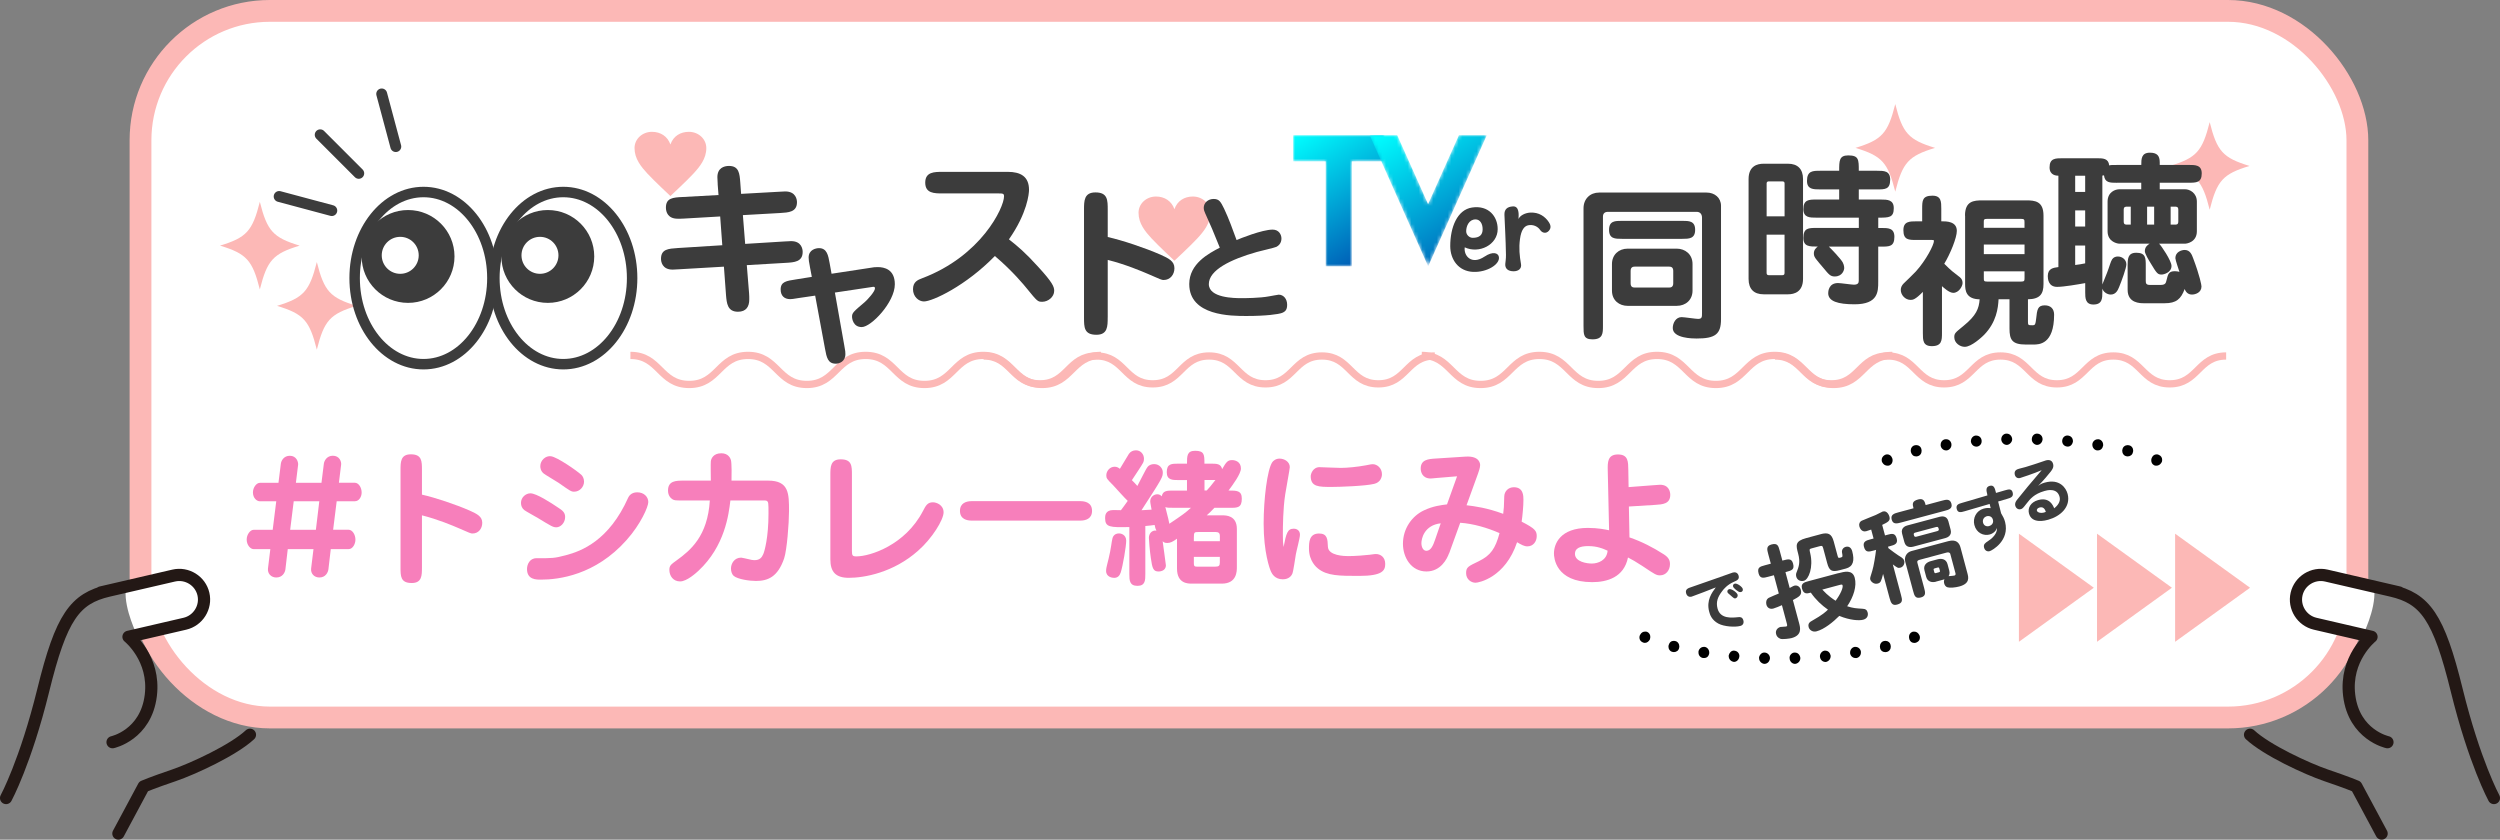 <?xml version="1.0" encoding="UTF-8"?><svg id="a" xmlns="http://www.w3.org/2000/svg" xmlns:xlink="http://www.w3.org/1999/xlink" viewBox="0 0 688.23 231.15"><rect x="0" y="0" width="688.23" height="231.15" fill="#808080" stroke="none"/><defs><style>.t{mask:url(#f);}.u{stroke-width:3px;}.u,.v{stroke:#3c3c3c;}.u,.v,.w,.x{fill:none;}.u,.v,.x{stroke-linecap:round;stroke-linejoin:round;}.v{stroke-width:2.88px;}.w{stroke-width:2px;}.w,.y{stroke:#fcb8b6;stroke-miterlimit:10;}.z{mask:url(#l);}.aa,.ab,.y{fill:#fff;}.ac,.ad{fill:#3c3c3c;}.ae{fill:url(#i);}.ae,.ab,.ad,.af{fill-rule:evenodd;}.y{stroke-width:6px;}.af{fill:url(#o);}.ag{fill:#fcb8b6;}.x{stroke:#231815;stroke-width:3.36px;}.ah{fill:#f77fbb;}</style><mask id="f" x="355.99" y="37.2" width="25.12" height="36.11" maskUnits="userSpaceOnUse"><g id="g"><polygon id="h" class="ab" points="381.11 37.2 355.99 37.2 355.99 44.42 364.95 44.42 364.95 73.31 372.14 73.31 372.14 44.42 381.11 44.42 381.11 37.2"/></g></mask><linearGradient id="i" x1="-329.96" y1="528.4" x2="-328.8" y2="528.92" gradientTransform="translate(-12194.41 11305.84) rotate(90) scale(34.17 -23.77)" gradientUnits="userSpaceOnUse"><stop offset="0" stop-color="aqua"/><stop offset="1" stop-color="#005ab4"/></linearGradient><mask id="l" x="377.05" y="37.2" width="32.26" height="36.11" maskUnits="userSpaceOnUse"><g id="m"><polygon id="n" class="ab" points="409.31 37.2 401.64 37.2 393.14 56.22 384.64 37.2 377.05 37.2 393.16 73.31 409.31 37.2 409.31 37.2"/></g></mask><linearGradient id="o" x1="-329.98" y1="522.01" x2="-328.81" y2="522.68" gradientTransform="translate(-15547.57 11305.84) rotate(90) scale(34.17 -30.53)" xlink:href="#i"/></defs><rect class="y" x="38.68" y="3" width="610.29" height="194.52" rx="35.62" ry="35.62"/><line class="u" x1="98.76" y1="47.72" x2="88.15" y2="37.11"/><line class="u" x1="91.34" y1="57.97" x2="76.85" y2="54.09"/><line class="u" x1="108.96" y1="40.35" x2="105.08" y2="25.86"/><path class="w" d="M173.55,97.84c8.1,0,8.1,8,16.19,8s8.1-8,16.19-8,8.1,8,16.19,8,8.09-8,16.19-8,8.1,8,16.19,8,8.1-8,16.19-8,8.1,8,16.2,8,8.1-8,16.2-8"/><path class="w" d="M270.77,98c7.76,0,7.76,7.67,15.52,7.67s7.76-7.67,15.52-7.67,7.76,7.67,15.53,7.67,7.76-7.67,15.52-7.67,7.76,7.67,15.53,7.67,7.76-7.67,15.53-7.67,7.76,7.67,15.53,7.67,7.76-7.67,15.53-7.67"/><path class="w" d="M391.41,97.84c8.1,0,8.1,8,16.19,8s8.1-8,16.19-8,8.1,8,16.19,8,8.09-8,16.19-8,8.1,8,16.19,8,8.1-8,16.19-8,8.1,8,16.2,8,8.1-8,16.2-8"/><path class="w" d="M488.63,98c7.76,0,7.76,7.67,15.52,7.67s7.76-7.67,15.52-7.67,7.76,7.67,15.53,7.67,7.76-7.67,15.52-7.67,7.76,7.67,15.53,7.67,7.76-7.67,15.53-7.67,7.76,7.67,15.53,7.67,7.76-7.67,15.53-7.67"/><g id="b"><g id="c"><g id="d"><g id="e"><g class="t"><polygon id="j" class="ae" points="381.11 37.2 355.99 37.2 355.99 44.42 364.95 44.42 364.95 73.31 372.14 73.31 372.14 44.42 381.11 44.42 381.11 37.2"/></g></g><g id="k"><g class="z"><polygon id="p" class="af" points="409.31 37.2 401.64 37.2 393.14 56.22 384.64 37.2 377.05 37.2 393.16 73.31 409.31 37.2 409.31 37.2"/></g></g><g id="q"><path id="r" class="ad" d="M405.42,65.47c-.85,0-1.79-.75-1.79-1.81,0-1.45.79-3.26,2.58-3.26,1.2,0,1.95,1.13,1.95,2.71s-.9,2.36-2.74,2.36M408.69,70.63c-3.59,2.41-5.79-.2-5.46-2.54,3.93,1.85,9.07-.68,9.07-5.02,0-3.48-2.51-6.63-7.07-5.94-4.08.62-5.99,5.46-5.99,10.6,0,3.75,2.28,6.95,6.31,7.12,3.81.16,7.45-2.1,7.08-4.13-.2-1.11-1.69-1.59-3.93-.09"/><path id="s" class="ad" d="M421.29,58.52c-1.46.09-2.81.79-3.26,1.76.09-1.2.23-3.56-1.53-3.46-1.52.08-2.4.77-2.34,2.32.12,3.25.34,6.32.42,11.05.02,1.07-.17,2.12-.19,2.51-.08,1.28.8,1.98,2.3,1.98,1.32,0,2.26-.72,2.03-1.99-.4-2.27-.62-4.35-.28-6.89.33-2.51,1.2-3.58,2.29-3.79,1.35-.26,2.62.34,3.26,1.3.49.74,1.53,1.16,2.37.26.82-.88.43-1.79.03-2.4-1.03-1.57-2.76-2.78-5.1-2.64"/></g></g></g></g><path class="ag" d="M82.49,67.62c-7.31,2.22-8.94,4.02-10.96,12.06-2.02-8.04-3.65-9.84-10.96-12.06,7.31-2.22,8.94-4.02,10.96-12.06,2.02,8.04,3.65,9.84,10.96,12.06Z"/><path class="ag" d="M98.18,84.2c-7.31,2.22-8.94,4.02-10.96,12.06-2.02-8.04-3.65-9.84-10.96-12.06,7.31-2.22,8.94-4.02,10.96-12.06,2.02,8.04,3.65,9.84,10.96,12.06Z"/><path class="ag" d="M532.71,40.71c-7.31,2.22-8.94,4.02-10.96,12.06-2.02-8.04-3.65-9.84-10.96-12.06,7.31-2.22,8.94-4.02,10.96-12.06,2.02,8.04,3.65,9.84,10.96,12.06Z"/><path class="ag" d="M619.27,45.68c-7.31,2.22-8.94,4.02-10.96,12.06-2.02-8.04-3.65-9.84-10.96-12.06,7.31-2.22,8.94-4.02,10.96-12.06,2.02,8.04,3.65,9.84,10.96,12.06Z"/><polygon class="ag" points="619.42 161.8 598.79 176.68 598.79 146.92 619.42 161.8"/><polygon class="ag" points="597.91 161.8 577.29 176.68 577.29 146.92 597.91 161.8"/><polygon class="ag" points="576.41 161.8 555.79 176.68 555.79 146.92 576.41 161.8"/><path class="ag" d="M317.07,65.7c-1.84-2-3.64-4.18-3.64-7.13,0-2.49,2.14-4.47,4.8-4.47,2.36,0,4.28,1.23,5.07,3.46h.02c.81-2.33,2.8-3.46,5.07-3.46,2.66,0,4.8,1.98,4.8,4.47,0,2.95-1.79,5.13-3.64,7.13-1.77,1.92-6.25,6.08-6.25,6.08,0,0-4.45-4.16-6.22-6.08Z"/><path class="ag" d="M178.32,47.89c-1.84-2-3.64-4.18-3.64-7.13,0-2.49,2.14-4.47,4.8-4.47,2.36,0,4.28,1.23,5.07,3.46h.02c.81-2.33,2.8-3.46,5.07-3.46,2.66,0,4.8,1.98,4.8,4.47,0,2.95-1.79,5.13-3.64,7.13-1.77,1.92-6.25,6.08-6.25,6.08,0,0-4.45-4.16-6.22-6.08Z"/><path class="ac" d="M197.58,50.72c-.09-1.44-.09-1.58-.09-1.94,0-2.52,1.8-3.1,3.2-3.1,2.75,0,2.92,2.12,3.1,4.54l.23,3.15,10.39-.58c1.39-.09,1.53-.09,1.75-.09,3.01,0,3.24,2.34,3.24,2.97,0,2.75-2.38,2.83-4.63,2.97l-10.26.58.63,7.92,10.84-.67c1.4-.09,1.58-.09,1.8-.09,2.92,0,3.19,2.25,3.19,2.97,0,2.74-2.34,2.88-4.63,3.01l-10.75.63.63,7.78c.05.5.05,1.22.05,1.67,0,1.98-.86,3.38-3.11,3.38-2.92,0-3.1-2.39-3.29-4.54l-.58-7.87-12.37.72c-1.4.09-1.53.09-1.75.09-2.92,0-3.2-2.25-3.2-2.97,0-2.7,2.07-2.79,4.63-2.97l12.24-.77-.58-7.92-9.95.58c-1.39.09-1.53.04-1.75.04-2.7,0-3.24-1.85-3.24-3.06,0-2.65,1.93-2.79,4.63-2.92l9.85-.54-.23-2.97Z"/><path class="ac" d="M222.96,73.43c-.26-1.31-.35-1.97-.35-2.54,0-2.19,2.06-2.58,2.85-2.58,2.19,0,2.54,1.97,2.93,4.12l.53,2.93,11.73-1.79c.35-.04.7-.04,1.01-.04,1.71,0,4.68.57,4.68,4.73,0,4.95-6.52,11.78-9.11,11.78-2.36,0-2.67-2.32-2.67-2.85,0-1.05.35-1.36,3.55-4.07.74-.66,2.76-2.85,2.76-3.72,0-.53-.39-.48-.83-.39l-10.2,1.53,2.58,14.54c.31,1.66.31,1.84.31,2.41,0,2.06-1.71,2.63-2.63,2.63-2.19,0-2.54-1.71-2.98-4.12l-2.71-14.62-4.51.66c-1.66.26-1.84.31-2.36.31-1.62,0-2.63-.92-2.63-2.67,0-2.15,1.62-2.36,4.2-2.76l4.38-.7-.53-2.76Z"/><path class="ac" d="M259.52,53.25c-2.29,0-4.81,0-4.81-2.97s2.52-2.97,4.81-2.97h17.91c3.55,0,5.85,1.3,5.85,4.95,0,.99-.45,6.39-5.53,13.63,2.56,2.02,4.45,3.6,8.05,7.56,3.96,4.32,4.41,5.49,4.41,6.61,0,1.71-1.71,3.02-3.28,3.02-1.26,0-1.35-.09-4.28-3.69-.54-.67-3.82-4.72-8.77-8.91-7.96,8.19-17.19,12.51-19.53,12.51-1.48,0-3.01-1.35-3.01-3.37s1.3-2.56,2.52-3.02c16.24-6.12,22.54-19.44,22.54-22.54,0-.81-.36-.81-1.44-.81h-15.43Z"/><path class="ac" d="M304.94,87.39c0,2.43,0,4.77-3.1,4.77-3.42,0-3.42-2.07-3.42-4.77v-29.61c0-2.47,0-4.81,3.15-4.81,3.38,0,3.38,2.12,3.38,4.81v7.47c4,.9,10.21,2.97,14.53,4.86,2.29,1.04,3.83,1.8,3.83,3.73,0,1.71-1.12,3.24-2.97,3.24-.54,0-.72-.09-4.41-1.71-1.57-.67-6.12-2.61-10.98-3.82v15.84Z"/><path class="ac" d="M331.82,58.82c-.26-.55-.44-1.07-.44-1.62,0-1.36,1.18-2.43,2.73-2.43s1.95.81,2.88,2.69c1.33,2.8,2.36,5.72,3.43,8.63.81-.37,7.04-2.88,9.92-2.88,1.73,0,2.43,1.4,2.43,2.43,0,.26,0,1.62-1.4,2.32-.52.26-4.5,1.14-5.35,1.4-7.3,2.06-13.24,5.01-13.24,8.85s7.12,3.87,8.96,3.87c.85,0,5.09,0,7.74-.52.48-.07,2.29-.44,2.54-.44,1.33,0,2.32,1.18,2.32,2.77,0,1.36-.48,1.88-1.4,2.25-1,.37-4.31.85-9.81.85-4.17,0-15.74,0-15.74-8.78,0-5.64,5.38-8.44,8.41-10.03-1.95-4.9-2.4-5.83-3.98-9.37Z"/><path class="ac" d="M441.28,89.73c0,1.98,0,3.69-2.88,3.69-2.47,0-2.47-1.3-2.47-3.69v-32.4c0-2.56,1.8-4.32,4.28-4.32h29.61c2.21,0,3.96,1.44,3.96,3.64v31.23c0,4.09-1.53,5.31-6.71,5.31-1.08,0-6.57-.04-6.57-2.88,0-1.4.85-3.01,2.43-3.01.72,0,3.92.49,4.54.49,1.12,0,1.08-.58,1.08-1.66v-26.23c0-.9-.5-1.58-1.44-1.58h-24.48c-.81,0-1.35.41-1.35,1.31v30.1ZM463.11,60.8c1.84,0,3.55,0,3.55,2.47s-1.71,2.48-3.55,2.48h-16.6c-1.89,0-3.55,0-3.55-2.48s1.67-2.47,3.55-2.47h16.6ZM465.94,80.01c0,2.52-1.84,4.19-4.36,4.19h-13.5c-2.29,0-4.32-1.48-4.32-4.19v-7.33c0-2.52,1.84-4.23,4.32-4.23h13.5c2.29,0,4.36,1.53,4.36,4.23v7.33ZM460.63,74.57c0-.99-.58-1.17-1.12-1.17h-9.49c-.41,0-1.12.09-1.12,1.17v3.42c0,.99.54,1.17,1.12,1.17h9.49c.41,0,1.12-.09,1.12-1.17v-3.42Z"/><path class="ac" d="M492.22,45.07c2.65,0,4.14,1.44,4.14,4.23v27.45c0,3.6-2.38,4.27-4.14,4.27h-6.71c-2.65,0-4.14-1.44-4.14-4.23v-27.49c0-3.56,2.34-4.23,4.14-4.23h6.71ZM491.28,59.56v-9c0-.36-.09-.63-.63-.63h-3.64c-.67,0-.67.4-.67.63v9h4.95ZM486.33,64.6v10.48c0,.23,0,.68.67.68h3.64c.54,0,.63-.27.63-.68v-10.48h-4.95ZM517.06,62.76h.85c1.89,0,3.6,0,3.6,2.43,0,2.7-1.4,2.7-3.6,2.7h-.85v9.67c0,2.7,0,6.21-6.52,6.21-4.63,0-7.25-.85-7.25-3.06,0-.41.09-2.79,2.7-2.79.72,0,3.73.45,4.36.45,1.08,0,1.35-.45,1.35-1.04v-9.45h-8.24c.45.41,3.2,3.24,3.83,4.36.09.14.41.85.41,1.53,0,.58-.5,2.34-2.61,2.34-1.21,0-1.62-.54-3.19-2.43-.32-.4-1.75-2.02-1.98-2.38-.36-.54-.58-.85-.58-1.53,0-1.04.67-1.58,1.08-1.89-2.34,0-3.96,0-3.96-2.38,0-2.75,1.4-2.75,3.6-2.75h11.66v-2.83h-11.66c-1.84,0-3.6,0-3.6-2.34,0-2.61,1.49-2.65,3.6-2.65h6.25v-2.79h-5.26c-1.84,0-3.6,0-3.6-2.34,0-2.79,1.62-2.79,3.6-2.79h5.26c0-2.75,0-4.23,2.48-4.23,2.92,0,2.92,1.12,2.92,4.23h5.04c1.89,0,3.6,0,3.6,2.43,0,2.7-1.4,2.7-3.6,2.7h-5.04v2.79h6.03c1.84,0,3.6.04,3.6,2.38,0,2.61-1.3,2.61-4.27,2.61v2.83Z"/><path class="ac" d="M534.43,60.92c1.44,0,4.27,0,4.27,2.65,0,1.89-1.8,6.3-3.46,9.04,2.07,2.07,2.43,2.25,3.92,3.42.36.27,1.12.72,1.12,1.89,0,.9-1.04,2.7-2.56,2.7-1.12,0-2.66-1.44-3.11-1.84v12.91c0,1.98-.04,3.6-2.79,3.6-2.47,0-2.47-1.66-2.47-3.6v-11.34c-2.07,2.12-2.75,2.21-3.38,2.21-1.48,0-2.7-1.35-2.7-2.74,0-.68.27-1.26.81-1.8.5-.45,2.83-2.74,3.33-3.28,2.79-3.06,4.99-7.33,4.99-8.41,0-.27-.22-.27-.54-.27h-4.23c-2.21,0-3.64,0-3.64-2.7,0-2.43,1.71-2.43,3.64-2.43h1.53v-3.46c0-2.25.04-3.6,2.83-3.6,2.43,0,2.43,1.71,2.43,3.6v3.46ZM540.95,59.35c0-4,2.38-4.19,4.82-4.19h11.97c2.43,0,4.82.18,4.82,4.19v18.85c0,2.7-.95,4.14-4.28,4.19v6.25c0,.9.14.9,1.26.9.77,0,.81-.31.99-1.75.27-2.56.41-3.73,2.38-3.73,1.62,0,2.57.95,2.57,2.56,0,8.23-4.18,8.23-5.71,8.23h-2.07c-3.82,0-4.5-1.35-4.5-4.41v-8.05h-3.01c-.13,2.43-.58,6.3-4,9.81-.63.63-3.46,3.28-5.31,3.28-1.3,0-2.88-1.04-2.88-2.65,0-1.08.27-1.26,2.52-3.1,3.56-2.88,4.28-4.81,4.46-7.33-3.78-.05-4-2.48-4-4.19v-18.85ZM557.33,62.72v-1.48c0-.77-.04-.99-.99-.99h-9.27c-.95,0-.95.22-.95.99v1.48h11.21ZM546.13,67.31v2.65h11.21v-2.65h-11.21ZM546.13,74.69v1.84c0,.77,0,.99.95.99h9.27c.95,0,.99-.23.99-.99v-1.84h-11.21Z"/><path class="ac" d="M582.76,50.32c-1.89,0-3.33,0-3.55-2.07-.18.05-.23.09-.45.09v29.97c.13-.36,1.08-2.7,1.3-3.24.63-1.62.99-3.1,1.4-3.69.36-.54.94-.77,1.57-.77,1.22,0,2.34.9,2.34,2.16,0,1.03-1.31,4.59-1.98,6.21-.36.9-.9,2.11-2.34,2.11-.67,0-1.89-.45-2.29-1.62v.9c0,1.75,0,3.46-2.47,3.46-2.25,0-2.25-1.89-2.25-3.38v-2.52c-1.98.36-5.89,1.04-7.74,1.04-2.43,0-2.56-2.25-2.56-2.97,0-2.12,1.53-2.29,2.92-2.48v-25.15c-.54,0-2.43-.09-2.43-2.29,0-2.52,1.62-2.52,3.6-2.52h9.27c1.84,0,3.33,0,3.55,1.98.5-.13.63-.13,2.12-.13h6.71c0-1.62,0-3.38,2.38-3.38,1.93,0,2.7.81,2.7,2.65v.72h7.96c1.85,0,3.6,0,3.6,2.34,0,2.56-1.53,2.56-3.6,2.56h-7.96v1.8h6.98c1.26,0,3.24.99,3.24,3.42v8.14c0,3.06-2.88,3.42-3.24,3.42h-7.16c.58.5,3.42,4.72,3.42,6.12,0,1.84-2.16,2.38-2.7,2.38-1.12,0-1.35-.31-3.06-3.15-.5-.81-1.58-2.61-1.58-3.28,0-1.12.68-1.67,1.31-2.07h-8.33c-.41,0-3.24-.41-3.24-3.42v-8.14c0-2.7,2.16-3.42,3.24-3.42h6.03v-1.8h-6.71ZM574.03,48.38h-2.75v4.45h2.75v-4.45ZM574.03,57.92h-2.75v4.45h2.75v-4.45ZM574.03,67.6h-2.75v5.35c1.08-.13,1.67-.23,2.75-.45v-4.9ZM586.58,56.89h-.95c-.54,0-.99,0-.99.9v3.15c0,.9.45.9.99.9h.95v-4.95ZM590.18,83.48c-.99,0-4.46,0-4.46-3.69v-6.61c0-1.84,0-3.6,2.38-3.6,2.61,0,2.61,1.49,2.61,3.6v4.05c0,.72.04,1.21,1.17,1.21h2.88c1.35,0,1.48-.5,1.67-1.3.4-1.67.58-2.48,2.29-2.48.54,0,.9.09,1.26.18-.09-.31-1.12-3.24-1.12-3.78,0-1.71,1.71-2.25,2.56-2.25,1.49,0,1.98,1.3,2.34,2.29,1.85,4.9,2.29,7.42,2.29,7.74,0,1.71-1.66,2.25-2.65,2.25-.41,0-1.49-.13-1.98-1.53-1.03,2.79-2.34,3.92-5.49,3.92h-5.76ZM591.08,61.84h1.94v-4.95h-1.94v4.95ZM597.56,61.84h1.12c.54,0,.99,0,.99-.9v-3.15c0-.9-.45-.9-.99-.9h-1.12v4.95Z"/><ellipse class="v" cx="116.59" cy="76.56" rx="18.96" ry="23.7"/><circle class="ac" cx="112.34" cy="70.6" r="12.78"/><circle class="aa" cx="110.18" cy="70.29" r="5.09"/><ellipse class="v" cx="155.06" cy="76.56" rx="18.96" ry="23.7"/><circle class="ac" cx="150.81" cy="70.6" r="12.78"/><circle class="aa" cx="148.65" cy="70.29" r="5.09"/><path class="ac" d="M465.66,164.26c-.5.13-1.23,0-1.49-.96-.3-1.11.63-1.41,1.36-1.65,1.83-.58,11.13-3.93,11.49-4.03,1.28-.34,1.57.73,1.61.89.26.97-.45,1.29-1.29,1.65-1.86.82-2.84,2.04-3.19,2.51-1.3,1.67-1.8,3.07-1.32,4.87.77,2.88,3.9,2.54,5.71,2.36.4-.05,1.12-.11,1.39.87.2.73-.07,1.34-.81,1.54-1.51.4-4.5.2-6.07-.64-1.85-.99-2.32-2.48-2.52-3.25-.85-3.16.76-5.3,1.81-6.71-.58.27-6.42,2.48-6.68,2.55ZM476.02,162.19c.68-.18,2.17.94,2.33,1.53.12.47-.21.89-.55.99-.36.1-.46.01-1.46-.87-.63-.54-.7-.59-.77-.78-.15-.37.06-.76.46-.87ZM477.11,161.47c-.11-.4.08-.69.47-.8.59-.16,2.03.83,2.19,1.46.14.52-.22.78-.46.85-.05.01-.2.03-.35.02-.5-.07-1.74-1.08-1.86-1.53Z"/><path class="ac" d="M492.68,161.87c.98-.53,1.09-.59,1.28-.64.75-.2,1.54.21,1.79,1.15.39,1.46-.5,1.91-2.18,2.81l1.7,6.33c.34,1.27.9,3.34-2.06,4.14-.47.13-2.55.42-3.12.18-.7-.29-1-.74-1.14-1.26-.26-.97.33-1.75,1.19-1.98.17-.04,1.4-.08,1.57-.12.39-.1.31-.38.14-1.02l-1.3-4.86c-.61.28-1.78.77-2.36.93-1.05.28-1.71-.31-1.91-1.06-.17-.64-.09-1.46.65-1.89.41-.23,2.36-1.02,2.76-1.19l-1.35-5.03-1.6.43c-1.19.32-2.21.59-2.61-.9-.45-1.69.38-1.91,1.76-2.28l1.6-.43-.72-2.68c-.32-1.19-.59-2.21.9-2.61,1.69-.45,1.91.38,2.28,1.76l.72,2.68c1.6-.43,2.54-.68,2.94.81.45,1.69-.32,1.89-2.09,2.37l1.17,4.37ZM501.19,147.06c1.99-.53,3.02-.22,3.62,1.99l1.04,3.87c.2.75.26.73.95.55.53-.14.47-.36.3-1.32-.14-.73.27-1.41,1.02-1.61.83-.22,1.5.19,1.78,1.21.7,2.6.27,4.22-1.72,4.76l-1.66.44c-2.21.59-2.93.22-3.51-1.93l-1.09-4.06c-.21-.77-.33-.77-1.15-.55l-2.07.56c-.64.17-.61.28-.37,1.28.95,3.98-.45,7.29-1.72,7.63-1.08.29-1.89-.3-2.11-1.12-.16-.61,0-1.01.09-1.21.6-1.52,1.07-2.75.43-5.12-.62-2.32-.93-3.45,2.22-4.3l3.95-1.06ZM506.11,157.8c1.66-.44,3.87-1.04,4.48,1.26.61,2.27-.29,5.2-2.08,7.84,1.68.53,2.47.58,4.21.68.87.03,1.26.37,1.43,1.04.18.66.03,1.65-1.22,1.98-1.11.3-3.63.17-6.59-1.05-1.68,1.69-4.14,3.69-6.26,4.25-1.11.3-1.98-.42-2.17-1.14-.28-1.05.35-1.46,1-1.81,2.83-1.59,3.77-2.49,4.31-3.02-1.71-1.2-3.33-2.69-4.72-4.69l-.19.05c-.77.21-1.8.48-2.23-1.15-.39-1.46.66-1.75,1.82-2.06l8.21-2.2ZM501.66,162.31c1.63,1.78,3.02,2.66,3.67,3.07,1.39-1.88,2.09-3.58,1.92-4.22-.09-.33-.2-.3-1.28-.01l-4.31,1.16Z"/><path class="ac" d="M519.89,150.93c.82.64,2.15,1.62,2.68,1.95,1.14.7,1.5.96,1.65,1.51.17.64-.15,1.64-1.04,1.88-.66.18-.81.07-2.1-.89l2.25,8.4c.36,1.35.59,2.21-1.07,2.66-1.33.36-1.71-.43-2.08-1.81l-1.78-6.63c-.51,1.97-.62,2.42-1.48,2.65-1.11.3-1.92-.64-2.04-1.08-.11-.41-.04-.61.55-2.46.39-1.2.86-4.2,1.04-5.73l-.69.19c-1.33.36-2.21.59-2.65-1.04-.39-1.46.66-1.75,1.82-2.06l.83-.22-.66-2.46c-.3.11-1.11.39-1.36.45-1.33.35-1.81-1-1.9-1.36-.17-.64.1-1.27.71-1.55.52-.26,3.21-1.28,3.79-1.55.37-.16,1.82-.93,1.96-.97,1.27-.34,1.78,1.21,1.84,1.46.3,1.13-.49,1.49-2.01,2.23l.78,2.9.58-.16c1.33-.36,2.21-.59,2.65,1.04.39,1.46-.66,1.75-1.82,2.06l-.58.16.12.44ZM526.78,139.94c-.32-1.19-.47-1.98,1.3-2.45,1.52-.41,1.8.64,2.04,1.55l4.5-1.21c1.08-.29,2.21-.59,2.59.82.37,1.38-.76,1.69-1.84,1.97l-12.02,3.22c-1.08.29-2.21.59-2.58-.79-.38-1.41.76-1.71,1.83-2l4.17-1.12ZM534,142.26c.39-.1,1.93-.43,2.37,1.23l.63,2.35c.44,1.66-1.02,2.17-1.43,2.28l-8.93,2.39c-.39.1-1.94.4-2.38-1.26l-.63-2.35c-.44-1.66,1.05-2.15,1.44-2.25l8.93-2.39ZM532.99,160.13c-1.16.31-2.36.04-2.73-1.34l-.47-1.77c-.38-1.41.59-2.23,1.69-2.53l1.93-.52c1.05-.28,2.34-.12,2.73,1.34l.47,1.77c.21.77,0,1.24-.18,1.53.26-.01,1.37-.1,1.59-.16.36-.1.37-.39.31-.62l-1.43-5.33c-.12-.44-.58-.5-1.02-.38l-7.46,2c-.58.16-.69.39-.58.81l1.86,6.94c.31,1.16.59,2.21-.87,2.6-1.58.42-1.82-.49-2.17-1.79l-2.16-8.04c-.35-1.3.37-2.59,1.7-2.94l10.14-2.72c2.18-.58,3.02.44,3.37,1.73l1.9,7.1c.3,1.13.76,2.85-2.25,3.65-1.08.29-2.55.42-3.2.23-.51-.13-.81-.58-.93-1.03-.1-.39-.13-.71.06-1.2-.16.07-.21.09-.38.13l-1.93.52ZM527.26,146.62c-.36.1-.49.28-.4.61.1.39.18.66.7.52l5.75-1.54c.42-.11.47-.33.41-.58-.11-.41-.19-.69-.71-.55l-5.75,1.54ZM532.68,156.45c-.3.08-.43.15-.36.42l.18.66c.08.3.25.29.53.21l.66-.18c.3-.08.43-.17.35-.45l-.18-.66c-.08-.3-.28-.25-.52-.19l-.66.18Z"/><path class="ac" d="M547.07,136.06c-.24-.96-.5-1.98.67-2.31,1.17-.33,1.43.69,1.67,1.65l.07.3,2.44-.71c1-.28,1.87-.55,2.16.62.3,1.18-.6,1.46-1.55,1.73l-2.46.72.82,3.24c.48.8.87,1.5,1.1,2.42,1.28,5.07-3.5,7.79-4.25,8.01-.63.18-1.32-.12-1.54-.97-.24-.94.3-1.27,1.13-1.83,2.06-1.34,2.52-2.76,2.38-3.57-.27,1.01-1.23,1.58-1.91,1.77-1.71.49-3.72-.4-4.28-2.62-.47-1.85.49-3.91,2.55-4.49.91-.26,1.55-.18,1.95-.14l-.29-1.15-6.91,2.02c-.94.27-1.85.54-2.15-.64-.29-1.17.54-1.42,1.53-1.7l6.93-2.03-.08-.31ZM545.92,143.89c.22.85.98,1.13,1.68.93.59-.17,1.29-.74,1.04-1.72-.24-.94-1.05-1.17-1.76-.97-.52.15-1.21.78-.96,1.76Z"/><path class="ac" d="M562.9,132.86c4.09-1.16,5.88,1.47,6.31,3.15.89,3.54-1.98,6.11-5.31,7.06-.66.19-4.58,1.3-5.35-1.75-.37-1.46.44-3.06,2.52-3.65,3.16-.9,4.13,1.51,4.43,2.27,1.5-1.18,1.7-2.31,1.49-3.14-.67-2.63-3.57-1.81-4.14-1.64-2.92.83-4,2.25-4.92,3.42-1.03,1.33-1.15,1.46-1.64,1.59-.63.18-1.3-.19-1.5-.96-.18-.72.19-1.25.52-1.66,2.56-3.21,2.98-3.68,6.75-8.12-2.12.94-5.8,2.12-5.94,2.16-.66.19-1.28-.17-1.46-.89-.31-1.24.7-1.53,1.21-1.67.26-.07,1.48-.38,1.72-.45,1.36-.39,3.52-1.12,4.16-1.34.17-.05,1.4-.48,1.45-.49.93-.26,1.75-.04,2.01,1,.23.89-.25,1.54-.67,2.09-.51.66-1.99,2.45-3.45,3.91.44-.32.85-.62,1.81-.89ZM561.47,139.71c-.56.16-.82.53-.74.85.13.52,1.04.8,2.02.52.16-.04.26-.09.45-.17-.15-.43-.5-1.54-1.73-1.2Z"/><path d="M520.91,126.12c.03.1.06.2.08.29.02.09.03.18.03.29,0,.66-.28,1.13-.83,1.4-.1.07-.29.1-.57.1-.59,0-1.06-.28-1.4-.83-.14-.17-.21-.42-.21-.73,0-.59.29-1.06.88-1.4.21-.1.42-.16.62-.16.66,0,1.12.35,1.4,1.04ZM528.96,123.73c.03.1.05.23.05.36,0,.38-.1.71-.31.99-.21.28-.49.45-.83.52-.07.04-.19.05-.36.05-.73,0-1.21-.4-1.45-1.19-.03-.1-.05-.24-.05-.42,0-.35.1-.66.31-.94.21-.28.48-.45.83-.52.07-.03.19-.05.36-.05.35,0,.66.1.93.31.28.21.45.5.52.88ZM537.22,122.43c0,.38-.11.72-.34,1.01-.23.29-.53.48-.91.55h-.26c-.35,0-.66-.12-.94-.36-.28-.24-.45-.55-.52-.94v-.26c0-.38.11-.71.34-.99.22-.28.53-.45.91-.52h.26c.38,0,.7.12.96.36s.42.55.49.93v.21ZM545.53,121.5c0,.38-.13.71-.39.99-.26.28-.58.43-.96.47-.45,0-.81-.13-1.09-.39-.28-.26-.45-.6-.52-1.01,0-.48.13-.87.39-1.17.26-.29.58-.46.96-.49.48,0,.87.13,1.14.39.28.26.43.6.47,1.01v.21ZM553.94,120.87c0,.42-.15.78-.44,1.09-.29.31-.63.49-1.01.52-.42,0-.77-.15-1.07-.44-.29-.29-.46-.65-.49-1.06,0-.48.15-.87.44-1.17.29-.29.63-.44,1.01-.44.45,0,.81.15,1.09.44.28.29.43.65.47,1.06ZM562.3,120.98c-.04.42-.2.77-.49,1.06-.29.29-.65.44-1.06.44-.38-.03-.71-.2-.99-.49-.28-.29-.42-.63-.42-1.01,0-.48.14-.87.42-1.17.28-.29.61-.44.99-.44.45,0,.82.15,1.12.44.29.29.44.68.44,1.17ZM570.66,121.55c-.07.42-.23.75-.49,1.01-.26.26-.58.39-.96.39-.48-.03-.86-.2-1.12-.49-.26-.29-.39-.65-.39-1.06.03-.48.19-.86.47-1.12.28-.26.61-.39.99-.39.48.03.86.2,1.12.49.26.29.39.68.39,1.17ZM578.97,122.69c-.07.38-.23.69-.49.94-.26.24-.58.36-.96.36h-.26c-.38-.07-.68-.25-.91-.55-.23-.29-.34-.63-.34-1.01v-.21c.07-.38.24-.69.52-.93.28-.24.61-.36.99-.36h.26c.35.07.63.24.86.52.22.28.34.61.34.99v.26ZM587.18,124.46c-.07.38-.24.68-.52.88-.28.21-.59.31-.93.31-.17,0-.29-.02-.36-.05-.35-.07-.62-.25-.83-.54-.21-.29-.31-.63-.31-1.01,0-.07,0-.12.03-.16.02-.03.03-.09.03-.16.07-.38.24-.67.52-.88.28-.21.59-.31.94-.31.17,0,.29.02.36.05.35.07.62.24.83.52.21.28.31.59.31.94,0,.17-.02.31-.05.42ZM595.02,127.37c-.35.55-.81.83-1.4.83-.24,0-.43-.03-.57-.1-.55-.28-.83-.74-.83-1.4,0-.1,0-.2.03-.29.02-.09.04-.18.08-.29.28-.69.74-1.04,1.4-1.04.21,0,.42.05.62.16.59.28.88.74.88,1.4,0,.31-.07.55-.21.73Z"/><path d="M451.52,174.75c.31-.59.78-.88,1.4-.88.28,0,.47.03.57.1.55.28.83.75.83,1.4,0,.14-.04.35-.1.62-.14.28-.33.51-.57.7-.24.19-.52.29-.83.29-.21,0-.42-.05-.62-.16-.59-.28-.88-.73-.88-1.35,0-.31.07-.55.21-.73ZM459.36,177.61c.24-.8.73-1.19,1.45-1.19.17,0,.29.02.36.05.34.07.62.25.83.54.21.29.31.62.31.96,0,.17-.02.29-.05.36-.07.38-.24.67-.52.88-.28.21-.59.31-.93.31-.17,0-.29-.02-.36-.05-.35-.07-.62-.24-.83-.52-.21-.28-.31-.59-.31-.93,0-.17.02-.31.05-.42ZM467.57,179.38c.07-.38.24-.69.52-.94.28-.24.61-.36.99-.36h.21c.38.07.68.25.91.55.22.29.34.63.34,1.01v.21c-.17.87-.66,1.3-1.45,1.3h-.26c-.38-.07-.68-.24-.91-.52-.23-.28-.34-.6-.34-.99v-.26ZM475.88,180.52c.07-.38.23-.71.49-.99.26-.28.58-.42.96-.42.48.04.86.2,1.12.49.26.29.39.63.39,1.01-.04.49-.2.88-.49,1.17-.29.29-.63.44-1.01.44-.45-.07-.8-.25-1.06-.55-.26-.29-.39-.68-.39-1.17ZM484.24,181.14c.03-.42.19-.77.47-1.06.28-.29.61-.44.99-.44.45,0,.82.16,1.12.47.29.31.44.68.44,1.09-.04.45-.2.82-.49,1.12-.29.29-.65.44-1.06.44-.38-.03-.72-.2-1.01-.49-.29-.29-.44-.67-.44-1.12ZM492.65,181.09c0-.38.14-.72.42-1.01.28-.29.61-.44.99-.44.48,0,.86.16,1.12.47.26.31.41.66.44,1.04,0,.45-.15.82-.44,1.12-.29.29-.63.46-1.01.49-.42,0-.77-.16-1.07-.47s-.44-.71-.44-1.19ZM501.01,180.67c0-.38.13-.73.39-1.04.26-.31.58-.48.96-.52.48,0,.86.14,1.12.42.26.28.42.61.49.99,0,.49-.13.87-.39,1.17-.26.29-.58.48-.96.55-.45,0-.82-.14-1.12-.42-.29-.28-.46-.66-.49-1.14ZM509.32,179.64c0-.38.11-.72.34-1.01.22-.29.53-.48.91-.55h.21c.38,0,.71.12.99.36.28.24.45.55.52.94v.26c0,.38-.11.71-.34.99-.23.28-.51.45-.86.52h-.26c-.38,0-.71-.12-.99-.36-.28-.24-.45-.55-.52-.94v-.21ZM517.58,178.34c0-.07,0-.12-.03-.16-.02-.03-.03-.09-.03-.16,0-.38.1-.72.31-1.01.21-.29.49-.48.83-.54.07-.03.19-.05.36-.05.35,0,.66.1.93.31.28.21.45.5.52.88.03.1.05.24.05.42,0,.35-.1.66-.31.93-.21.28-.49.45-.83.52-.07.03-.19.05-.36.05-.35,0-.66-.1-.94-.31-.28-.21-.45-.5-.52-.88ZM525.63,176c-.07-.28-.1-.48-.1-.62,0-.66.28-1.12.83-1.4.14-.07.33-.1.57-.1.62,0,1.09.29,1.4.88.14.17.21.42.21.73,0,.62-.29,1.07-.88,1.35-.21.1-.42.16-.62.16-.69,0-1.16-.33-1.4-.99Z"/><path class="aa" d="M47.36,172.57l-9.53,2.45s-3.64-7.17-3.23-12.55,9.53-2.45,9.53-2.45l3.23,12.55Z"/><path class="x" d="M68.81,202.27c-4.51,4.21-15.59,9.35-20.98,11.19-5.9,2-8.28,3.03-8.28,3.03l-6.96,12.98"/><path class="x" d="M30.98,204.32s9.21-1.97,10.54-12.89c1.25-10.23-6.15-16.12-6.15-16.12l15.51-3.6c3.66-.85,5.96-4.53,5.12-8.17-.84-3.65-4.53-5.94-8.19-5.09l-20.05,4.65,2.19-.51c-9.37,2.17-13.08,7.23-18.05,27.46-4.87,19.78-10.23,29.64-10.23,29.64"/><path class="aa" d="M640.87,172.57l9.53,2.45s3.64-7.17,3.23-12.55c-.41-5.39-9.53-2.45-9.53-2.45l-3.23,12.55Z"/><path class="x" d="M619.42,202.27c4.51,4.21,15.59,9.35,20.98,11.19,5.9,2,8.28,3.03,8.28,3.03l6.96,12.98"/><path class="x" d="M657.25,204.32s-9.21-1.97-10.54-12.89c-1.25-10.23,6.15-16.12,6.15-16.12l-15.51-3.6c-3.66-.85-5.96-4.53-5.12-8.17.84-3.65,4.53-5.94,8.19-5.09l20.05,4.65-2.19-.51c9.37,2.17,13.08,7.23,18.05,27.46,4.87,19.78,10.23,29.64,10.23,29.64"/><path class="ah" d="M76.05,138h-4.51c-.85,0-1.91-.89-1.91-2.44,0-1.38.98-2.64,1.91-2.64h5.12l.65-5.21c.08-.81.77-2.24,2.48-2.24,1.83,0,2.36,1.71,2.28,2.48l-.61,4.96h7.04l.65-5.21c.08-.81.81-2.24,2.48-2.24,1.83,0,2.4,1.63,2.28,2.48l-.61,4.96h4.39c1.02,0,1.87,1.3,1.87,2.69,0,1.14-.69,2.4-1.87,2.4h-5l-.98,7.85h4.27c1.02,0,1.87,1.34,1.87,2.73,0,1.14-.73,2.6-1.87,2.6h-4.92l-.65,5.57c-.12.89-.81,2.24-2.48,2.24-1.46,0-2.44-1.1-2.28-2.48l.65-5.33h-7.08l-.65,5.57c-.12.89-.81,2.24-2.52,2.24-1.42,0-2.44-1.1-2.28-2.48l.65-5.33h-4.6c-.89,0-1.91-1.14-1.91-2.64,0-1.38.98-2.68,1.91-2.68h5.25l.98-7.85ZM79.88,145.85h7.08l.94-7.85h-7.04l-.98,7.85Z"/><path class="ah" d="M116.16,156.19c0,2.2,0,4.31-2.81,4.31-3.09,0-3.09-1.87-3.09-4.31v-26.77c0-2.24,0-4.35,2.85-4.35,3.05,0,3.05,1.91,3.05,4.35v6.75c3.62.81,9.23,2.68,13.14,4.39,2.08.94,3.46,1.63,3.46,3.38,0,1.55-1.02,2.93-2.68,2.93-.49,0-.65-.08-3.99-1.54-1.42-.61-5.53-2.36-9.93-3.46v14.32Z"/><path class="ah" d="M153.14,145.16c-.9,0-1.34-.29-5.08-2.56-.61-.37-3.21-1.79-3.7-2.16-.65-.49-.94-1.22-.94-1.99,0-1.55,1.34-2.64,2.6-2.64,1.63,0,5.61,2.56,7.65,3.95,1.06.69,1.91,1.26,1.91,2.56,0,1.63-1.26,2.85-2.44,2.85ZM145.08,156.64c0-1.18.69-2.97,2.6-2.97,4.35,0,4.84.04,8.05-.81,4.39-1.14,11.96-4.07,17.21-15.87.16-.33.77-1.46,2.48-1.46,1.87,0,3.05,1.26,3.05,2.69,0,1.26-2.03,6.02-5.98,10.45-8.62,9.72-18.79,10.9-23.55,10.9-1.38,0-3.86,0-3.86-2.93ZM160.05,130.72c.37.37.73,1.02.73,1.87,0,1.42-1.18,2.77-2.73,2.77-.81,0-1.14-.24-4.27-2.44-.65-.45-3.62-2.16-4.15-2.6-.81-.69-.89-1.59-.89-1.99,0-1.59,1.46-2.93,2.93-2.73,1.75.24,7.04,3.91,8.38,5.13Z"/><path class="ah" d="M211.47,132.31c5.74,0,5.74,3.58,5.74,8.38,0,3.29-.57,10.7-1.34,13.02-1.75,5.12-4.47,6.22-7.77,6.22-1.75,0-4.96-.45-6.1-1.38-.45-.37-.77-1.14-.77-2.03,0-1.34.9-3.01,2.81-3.01.2,0,1.75.37,1.95.41.81.2,1.22.29,1.67.29,1.5,0,2.07-.73,2.48-1.71.33-.77,1.42-4.52,1.42-11.11,0-2.93,0-3.25-.53-3.54-.2-.08-.33-.08-1.38-.08h-8.58c-.45,3.78-1.5,12.57-8.79,19.36-.53.49-3.17,2.93-5.04,2.93s-2.97-1.46-2.97-3.21c0-1.14.49-1.5,1.91-2.52,3.95-2.85,8.62-6.71,9.23-16.56h-7.16c-2.36,0-2.6,0-3.13-.33-.45-.28-1.22-.98-1.22-2.4,0-2.73,2.24-2.73,4.35-2.73h7.44c0-.85-.08-4.72,0-5.33.08-.69.65-2.2,2.89-2.2,1.99,0,2.52,1.46,2.64,1.87.24.9.2,4.43.16,5.66h10.09Z"/><path class="ah" d="M234.53,151.67c0,1.26.16,1.5,1.22,1.5,3.82,0,13.46-3.13,18.31-12.45.81-1.55,1.26-2.44,2.77-2.44.98,0,2.93.73,2.93,2.77s-3.17,7.2-7.04,10.58c-6.79,6.02-14.77,7.44-19.04,7.44-3.62,0-5.09-1.63-5.09-5.08v-23.19c0-2.24,0-4.35,2.85-4.35,3.09,0,3.09,1.83,3.09,4.35v20.87Z"/><path class="ah" d="M297.38,137.96c1.3,0,3.25.37,3.25,2.68,0,2.2-1.79,2.68-3.25,2.68h-29.86c-1.3,0-3.25-.37-3.25-2.68,0-2.16,1.75-2.68,3.25-2.68h29.86Z"/><path class="ah" d="M334.32,139.79c-.73.81-1.38,1.42-2.12,2.08h4.35c.89,0,3.95,0,3.95,3.74v10.5c0,1.14,0,4.56-4.15,4.56h-8.22c-1.1,0-4.11,0-4.11-4.15v-8.22c-1.14.81-1.79,1.18-2.69,1.18-.73,0-1.02-.24-1.26-.49.12,1.06.89,6.3.89,6.63,0,1.67-1.83,1.71-1.99,1.71-1.46,0-1.75-.77-2.16-3.74-.28-1.87-.53-4.96-.53-5.53,0-1.1.77-2.16,2.07-1.99-.24-.49-.37-.81-.49-1.55-.45.08-1.59.2-2.56.29v13.22c0,1.67,0,3.25-2.16,3.25s-2.24-1.46-2.24-3.25v-12.94c-5.29.12-6.67.08-6.67-2.44,0-.61,0-2.24,2.28-2.24.37,0,.53,0,2.08.04.28-.33,1.26-1.71,1.87-2.56-.69-.61-3.42-3.66-3.99-4.27-1.75-1.75-1.91-1.95-1.91-2.77,0-1.14.94-2.36,2.28-2.36.61,0,.98.2,1.46.57,2.08-3.46,2.16-3.58,2.48-4.11.45-.65,1.14-.98,1.95-.98,1.22,0,2.2.98,2.2,2.36,0,.41-.08.77-.24,1.06-.28.57-2.03,3.21-3.09,4.8.65.65.94.94,1.51,1.59.77-1.38,2.28-4.6,2.85-5.29.33-.41.98-.73,1.75-.73,1.55,0,2.4,1.26,2.4,2.24,0,1.34-.04,1.5-5.86,10.46.98-.04,2.12-.12,2.77-.16-.04-.37-.37-1.83-.37-2.28,0-1.18.98-1.95,1.95-1.95.49,0,.9.2,1.22.57.29-1.59,1.5-1.59,3.17-1.59h3.78v-2.89h-2.32c-1.67,0-3.25,0-3.25-2.16,0-2.36,1.34-2.36,3.25-2.36h2.32c0-2.12,0-3.54,2.24-3.54,2.56,0,2.56,1.1,2.56,3.54h1.71c1.67,0,2.81,0,3.17,1.5,1.14-1.99,1.55-2.48,2.73-2.48.77,0,2.44.37,2.44,2.32,0,1.46-2.28,4.56-3.42,6.06,2.28,0,3.66,0,3.66,2.24,0,2.52-1.22,2.52-3.25,2.52h-4.31ZM310.03,148.91c0,1.46-.9,6.79-1.5,8.67-.29.85-.77,1.5-1.83,1.5-.45,0-2.2-.2-2.2-1.91,0-1.14.53-2.32,1.1-5.25.49-2.56.49-3.66.9-4.31.33-.49.85-.77,1.59-.77.29,0,1.95.2,1.95,2.07ZM323.01,139.79c-1.3,0-1.71,0-2.2-.2.85,3.34.94,3.7,1.1,4.6,3.74-2.52,4.43-3.01,5.94-4.39h-4.84ZM335.82,148.99v-1.51c0-.65-.33-1.02-1.1-1.02h-4.72c-1.22,0-1.34.04-1.34,1.55v.98h7.16ZM328.66,153.3v1.59c0,.77,0,1.1.81,1.1h5.12c.94,0,1.22-.24,1.22-1.14v-1.55h-7.16ZM332.2,135.03c.57-.61,1.18-1.3,2.4-2.89h-3.01v2.89h.61Z"/><path class="ah" d="M356.12,145.53c.65,0,1.75.33,1.75,1.67,0,.89-1.02,4.64-1.14,5.45-.16.81-.65,4.6-.98,5.33-.16.37-.81,1.5-2.6,1.5-2.24,0-3.01-1.63-3.21-2.03-.41-.81-2.07-5.41-2.07-13.3,0-6.67.98-14.81,2.36-16.88.2-.33.94-1.02,1.99-1.02,1.34,0,2.85.85,2.85,2.36,0,.49-1.1,6.31-1.26,7.49-.61,3.95-.65,8.83-.65,11.11,0,1.87.04,2.36.2,3.38.73-3.82,1.1-5.04,2.77-5.04ZM365.56,150.49c.08,2.52,4.6,2.6,5.61,2.6,1.95,0,4.8-.24,5.86-.37,1.42-.2,1.51-.2,1.75-.2,1.22,0,2.56.81,2.56,2.73,0,1.79-.73,3.29-7.12,3.29-5.49,0-8.87,0-11.39-2.03-.37-.29-2.48-2.03-2.48-5.45,0-1.67,0-4.19,2.77-4.19,2.28,0,2.36,1.55,2.44,3.62ZM363.32,128.61c.24,0,4.96.2,5.82.2,1.67,0,4.56-.28,6.75-.69,1.59-.33,1.75-.33,2.03-.33,1.18,0,2.52,1.06,2.52,2.77,0,.85-.45,2.24-2.12,2.64-2.4.61-9.72.85-11.67.85-3.62,0-5.82,0-5.82-2.97,0-.53.53-2.48,2.48-2.48Z"/><path class="ah" d="M398.91,152.32c-.53,1.51-2.28,5-6.22,5-4.23,0-6.47-3.91-6.47-7.61,0-4.27,2.56-7.69,5.74-9.19,2.56-1.22,4.76-1.46,6.39-1.67l2.77-7.73-5.45.45c-1.1.08-1.46.16-1.79.16-2.36,0-2.77-1.87-2.77-2.73,0-2.48,2.08-2.64,4.15-2.77l8.22-.53c3.99-.24,3.99,2.12,3.99,2.36,0,.73-.41,1.79-.57,2.28l-3.17,8.75c2.36.29,5.53.69,10.09,2.36.2-1.59.2-1.75.29-4.8.04-1.38,1.1-2.52,2.64-2.52,2.64,0,2.64,2.4,2.64,3.46,0,1.67-.24,4.31-.49,6.02,3.74,1.91,4.15,2.56,4.15,3.99s-.94,2.81-2.56,2.81c-.89,0-1.67-.45-2.85-1.14-3.25,9.76-10.58,11.15-11.43,11.15-1.26,0-2.6-.98-2.6-2.64s.57-1.87,3.5-3.29c3.25-1.59,4.56-3.46,5.7-7.73-3.34-1.46-7.2-2.6-10.82-2.85l-3.05,8.42ZM396.63,144.06c-4.64.53-5.33,4.35-5.33,5.45,0,.98.41,2.12,1.38,2.12,1.26,0,1.87-1.55,2.4-3.09l1.54-4.47Z"/><path class="ah" d="M455.25,133.57c1.22-.08,1.38-.12,1.75-.12,2.48,0,2.81,1.99,2.81,2.77,0,2.52-2.12,2.64-4.15,2.77l-7.24.45.16,8.5c3.34,1.14,6.51,2.77,9.48,4.68,1.3.85,1.67,1.63,1.67,2.68,0,1.71-1.14,3.09-2.73,3.09-1.02,0-1.38-.24-4.72-2.48-1.91-1.26-3.01-1.87-4.11-2.44-1.1,5.49-5.78,6.79-9.84,6.79-10.17,0-10.54-6.83-10.54-7.89,0-2.64,1.71-7.04,9.36-7.04,2.77,0,4.84.45,5.82.65l-.37-16.48c-.04-2.2-.08-4.39,2.81-4.39s2.81,2.08,2.85,4.27l.08,4.72,6.92-.53ZM437.27,150.33c-2.48,0-3.7.69-3.7,2.12,0,2.28,3.42,2.69,4.64,2.69,1.75,0,4.15-.9,4.35-3.54-1.3-.57-2.85-1.26-5.29-1.26Z"/></svg>